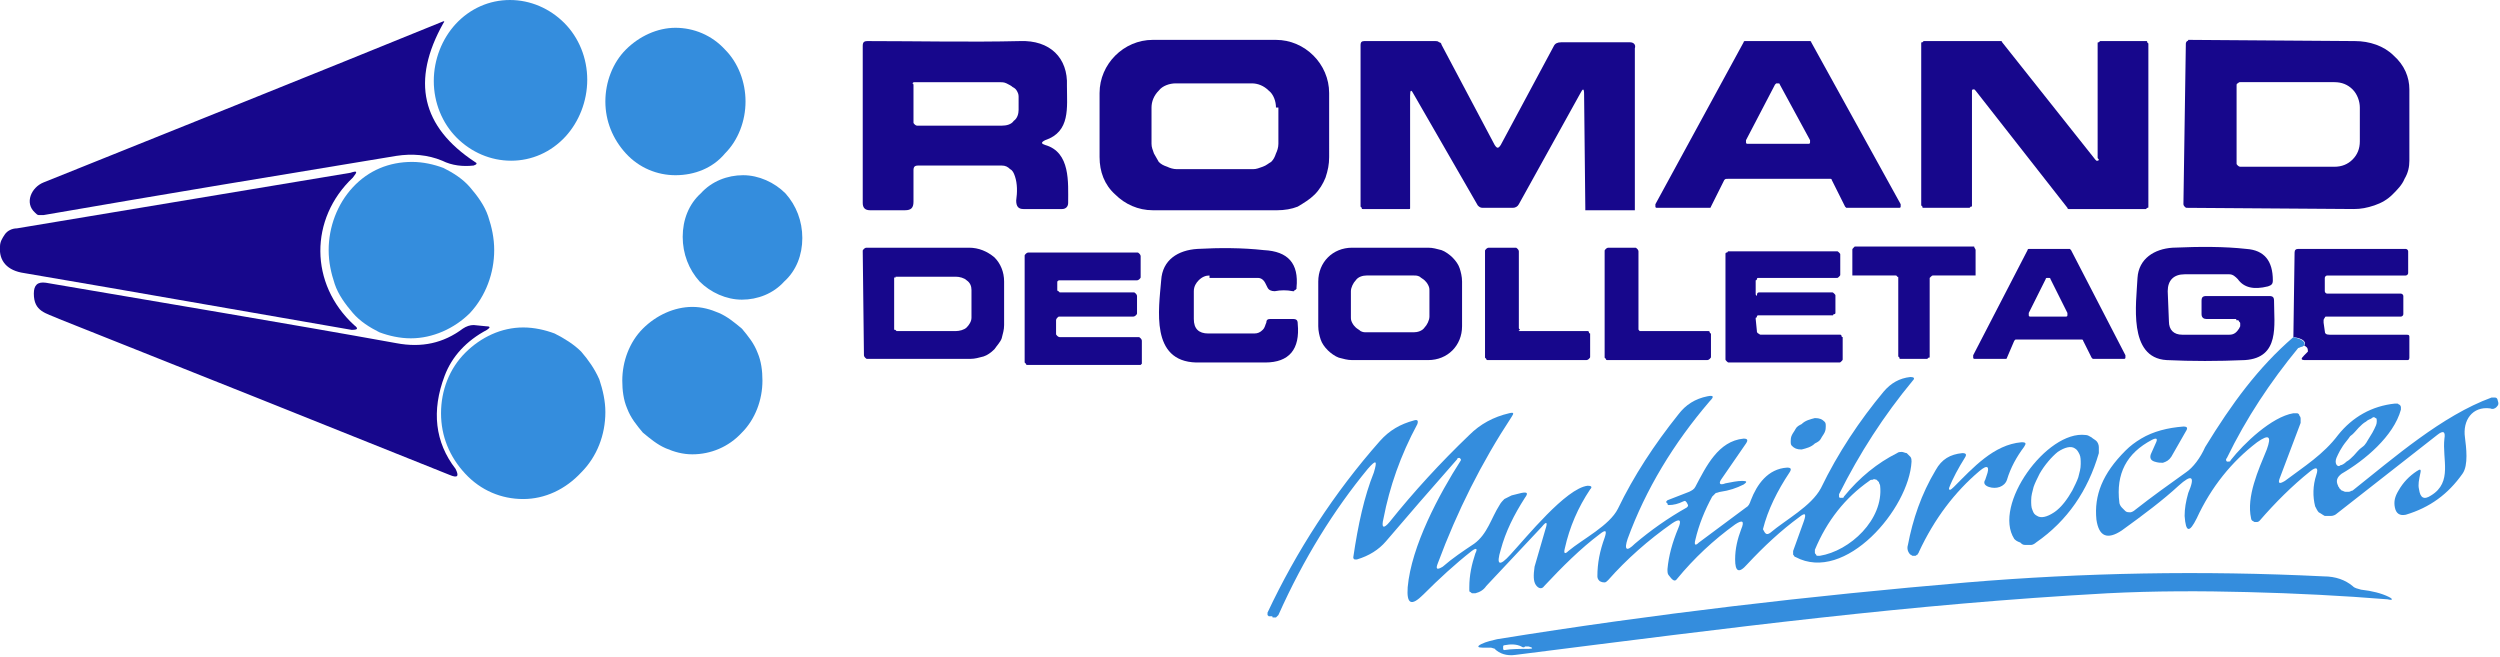 <svg xmlns="http://www.w3.org/2000/svg" xmlns:xlink="http://www.w3.org/1999/xlink" id="Calque_1" x="0px" y="0px" viewBox="0 0 206.9 54.4" style="enable-background:new 0 0 206.9 54.4;" xml:space="preserve"><style type="text/css">	.st0{fill:#17078C;}	.st1{fill:#348DDD;}</style><g>	<g>		<path class="st0" d="M110,13c0,0.6-0.1,1.1-0.3,1.7c-0.2,0.5-0.5,1-0.9,1.4c-0.4,0.4-0.9,0.7-1.4,1c-0.5,0.2-1.1,0.3-1.7,0.3H95.4   c-1.2,0-2.3-0.5-3.1-1.3C91.4,15.3,91,14.2,91,13V7.7c0-1.2,0.5-2.3,1.3-3.1s1.9-1.3,3.1-1.3h10.2c1.2,0,2.3,0.5,3.1,1.3   c0.8,0.8,1.3,1.9,1.3,3.1V13z M105.6,8.9c0-0.5-0.2-1.1-0.6-1.4c-0.4-0.4-0.9-0.6-1.4-0.6h-6.3c-0.5,0-1.1,0.2-1.4,0.6   c-0.4,0.4-0.6,0.9-0.6,1.4v3c0,0.3,0.1,0.5,0.2,0.8c0.1,0.2,0.3,0.5,0.4,0.7c0.2,0.2,0.4,0.3,0.7,0.4c0.2,0.1,0.5,0.2,0.8,0.2h6.3   c0.3,0,0.5-0.1,0.8-0.2s0.5-0.3,0.7-0.4c0.2-0.2,0.3-0.4,0.4-0.7c0.1-0.2,0.2-0.5,0.2-0.8V8.9z"></path>		<path class="st0" d="M86.5,12c2.1,0.6,1.9,3.1,1.9,4.8c0,0.3-0.2,0.5-0.5,0.5h-3.2c-0.4,0-0.6-0.2-0.6-0.7c0.1-0.7,0.1-1.4-0.1-2   c-0.1-0.3-0.2-0.5-0.4-0.6c-0.2-0.2-0.4-0.3-0.7-0.3l-6.9,0c-0.3,0-0.4,0.1-0.4,0.4l0,2.6c0,0.5-0.2,0.7-0.7,0.7l-2.9,0   c-0.4,0-0.6-0.2-0.6-0.6V3.8c0-0.3,0.1-0.4,0.4-0.4c4.2,0,8.4,0.1,12.6,0c2.5-0.1,4,1.4,3.9,3.7c0,1.8,0.3,3.8-1.8,4.5   C86.1,11.8,86.2,11.9,86.5,12z M75.6,7.1v3c0,0.1,0,0.1,0.1,0.2c0,0,0.1,0.1,0.2,0.1h7c0.4,0,0.8-0.1,1-0.4   c0.3-0.2,0.4-0.6,0.4-0.9V8.1c0-0.2,0-0.3-0.1-0.5S84,7.3,83.8,7.2c-0.1-0.1-0.3-0.2-0.5-0.3c-0.2-0.1-0.4-0.1-0.6-0.1h-7   c-0.1,0-0.1,0-0.2,0.1C75.6,6.9,75.6,7,75.6,7.1z"></path>		<path class="st0" d="M131.1,7.8c0-0.5-0.1-0.5-0.3-0.1l-5.1,9.2c-0.1,0.2-0.3,0.3-0.5,0.3l-2.5,0c-0.2,0-0.3-0.1-0.4-0.2L117,7.8   c-0.2-0.4-0.3-0.4-0.3,0.1l0,9.3c0,0.1,0,0.1-0.1,0.1l-3.8,0c-0.1,0-0.1,0-0.1-0.1c0,0-0.1-0.1-0.1-0.1V3.7c0-0.2,0.1-0.3,0.3-0.3   h5.9c0.1,0,0.2,0,0.3,0.1c0.1,0,0.2,0.1,0.2,0.2l4.4,8.3c0.2,0.3,0.3,0.3,0.5,0l4.4-8.2c0.1-0.2,0.3-0.3,0.6-0.3h5.7   c0.3,0,0.5,0.2,0.4,0.5v13.3c0,0,0,0.1,0,0.1c0,0-0.1,0-0.1,0l-3.8,0c0,0-0.1,0-0.1,0c0,0,0,0-0.1,0c0,0,0,0,0-0.1c0,0,0,0,0-0.1   L131.1,7.8z"></path>		<path class="st0" d="M142.7,14.9l-1.1,2.2c0,0,0,0.1-0.1,0.1c0,0-0.1,0-0.1,0l-4.2,0c0,0-0.1,0-0.1,0c0,0-0.1,0-0.1-0.1   c0,0,0-0.1,0-0.1c0,0,0-0.1,0-0.1l7.3-13.4c0,0,0-0.1,0.1-0.1c0,0,0.1,0,0.1,0l5.2,0c0,0,0.1,0,0.1,0c0,0,0.1,0,0.1,0.1l7.4,13.4   c0,0,0,0.1,0,0.1c0,0,0,0.1,0,0.1c0,0,0,0.1-0.1,0.1c0,0-0.1,0-0.1,0l-4.2,0c0,0-0.1,0-0.1,0c0,0-0.1-0.1-0.1-0.1l-1.1-2.2   c0,0,0-0.1-0.1-0.1s-0.1,0-0.1,0h-8.4C142.8,14.8,142.8,14.8,142.7,14.9C142.7,14.9,142.7,14.9,142.7,14.9z M144.5,11.6   c0,0,0,0.1,0,0.1c0,0,0,0.1,0,0.1c0,0,0,0.1,0.1,0.1c0,0,0.1,0,0.1,0l4.9,0c0,0,0.1,0,0.1,0c0,0,0.1,0,0.1-0.1c0,0,0-0.1,0-0.1   c0,0,0-0.1,0-0.1L147.3,7c0,0,0-0.1-0.1-0.1c0,0-0.1,0-0.1,0c0,0-0.1,0-0.1,0c0,0-0.1,0.1-0.1,0.1L144.5,11.6z"></path>		<path class="st0" d="M173.6,13V3.6c0-0.1,0-0.1,0.1-0.1c0,0,0.1-0.1,0.1-0.1h3.8c0.1,0,0.1,0,0.1,0.1c0,0,0.1,0.1,0.1,0.1l0,13.5   c0,0.1,0,0.1-0.1,0.1c0,0-0.1,0.1-0.1,0.1l-6.3,0c0,0-0.1,0-0.1,0c0,0-0.1,0-0.1-0.1l-7.6-9.7c0,0-0.1-0.1-0.1-0.1   c0,0-0.1,0-0.1,0c0,0-0.1,0-0.1,0.1c0,0,0,0.1,0,0.1l0,9.4c0,0.1,0,0.1-0.1,0.1c0,0-0.1,0.1-0.1,0.1l-3.8,0c-0.1,0-0.1,0-0.1-0.1   c0,0-0.1-0.1-0.1-0.1V3.6c0-0.1,0-0.1,0.1-0.1c0,0,0.1-0.1,0.1-0.1l6.3,0c0,0,0.1,0,0.1,0c0,0,0.1,0,0.1,0.1l7.7,9.7   c0,0,0.1,0.1,0.1,0.1c0,0,0.1,0,0.1,0c0,0,0.1,0,0.1-0.1C173.6,13.1,173.6,13.1,173.6,13z"></path>		<path class="st0" d="M180.9,3.6C180.9,3.6,180.9,3.5,180.9,3.6c0-0.1,0.1-0.2,0.1-0.2c0,0,0.1,0,0.1-0.1c0,0,0.1,0,0.1,0l13.7,0.1   c1.2,0,2.4,0.4,3.2,1.2c0.9,0.8,1.3,1.8,1.3,2.8l0,5.9c0,0.5-0.1,1-0.4,1.5c-0.2,0.5-0.6,0.9-1,1.3c-0.4,0.4-0.9,0.7-1.5,0.9   c-0.6,0.2-1.1,0.3-1.7,0.3l-13.8-0.1c-0.1,0-0.1,0-0.2-0.1c0,0-0.1-0.1-0.1-0.2L180.9,3.6z M185.1,7.1v6.4c0,0.1,0,0.1,0.1,0.2   c0,0,0.1,0.1,0.2,0.1h7.8c0.6,0,1.1-0.2,1.5-0.6c0.4-0.4,0.6-0.9,0.6-1.5V8.9c0-0.5-0.2-1.1-0.6-1.5c-0.4-0.4-0.9-0.6-1.5-0.6   h-7.8c-0.1,0-0.1,0-0.2,0.1C185.1,6.9,185.1,7,185.1,7.1z"></path>	</g>	<g>		<path class="st0" d="M100.1,22.8c-0.3,0-0.6,0.1-0.9,0.4c-0.2,0.2-0.4,0.5-0.4,0.9l0,2.3c0,0.8,0.4,1.2,1.2,1.2h3.8   c0.3,0,0.5-0.1,0.7-0.3c0.2-0.2,0.2-0.4,0.3-0.6c0-0.2,0.1-0.3,0.3-0.3l1.9,0c0.3,0,0.4,0.1,0.4,0.4c0.2,2.1-0.7,3.2-2.7,3.2   c-1.8,0-3.7,0-5.7,0c-3.8-0.1-3.1-4.4-2.9-6.8c0.1-1.7,1.4-2.5,3-2.6c1.8-0.1,3.7-0.1,5.5,0.1c2,0.1,2.9,1.1,2.7,3.1   c0,0,0,0.1,0,0.1c0,0-0.1,0.1-0.1,0.1c0,0-0.1,0-0.1,0.1c0,0-0.1,0-0.1,0c-0.5-0.1-1-0.1-1.5,0c-0.3,0-0.5-0.1-0.6-0.3l-0.2-0.4   c-0.1-0.2-0.3-0.4-0.6-0.4H100.1z"></path>		<path class="st0" d="M121,27c0,0.8-0.3,1.5-0.8,2c-0.5,0.5-1.2,0.8-2,0.8l-6.3,0c-0.4,0-0.7-0.1-1.1-0.2c-0.3-0.1-0.7-0.4-0.9-0.6   c-0.3-0.3-0.5-0.6-0.6-0.9c-0.1-0.3-0.2-0.7-0.2-1.1l0-3.7c0-0.8,0.3-1.5,0.8-2c0.5-0.5,1.2-0.8,2-0.8l6.3,0   c0.4,0,0.7,0.1,1.1,0.2c0.3,0.1,0.7,0.4,0.9,0.6c0.3,0.3,0.5,0.6,0.6,0.9c0.1,0.3,0.2,0.7,0.2,1.1L121,27z M118.3,24.1   c0-0.2,0-0.3-0.1-0.5c-0.1-0.2-0.2-0.3-0.3-0.4c-0.1-0.1-0.3-0.2-0.4-0.3c-0.2-0.1-0.3-0.1-0.5-0.1l-3.9,0c-0.3,0-0.7,0.1-0.9,0.4   c-0.2,0.2-0.4,0.6-0.4,0.9l0,2.1c0,0.2,0,0.3,0.1,0.5c0.1,0.2,0.2,0.3,0.3,0.4c0.1,0.1,0.3,0.2,0.4,0.3c0.2,0.1,0.3,0.1,0.5,0.1   l3.9,0c0.3,0,0.7-0.1,0.9-0.4c0.2-0.2,0.4-0.6,0.4-0.9L118.3,24.1z"></path>		<path class="st0" d="M185.1,26.4l-2.5,0c-0.2,0-0.4-0.1-0.4-0.4l0-1.1c0-0.3,0.1-0.4,0.4-0.4h5.2c0.3,0,0.4,0.1,0.4,0.4   c0,2,0.5,4.7-2.4,4.9c-2.3,0.1-4.4,0.1-6.5,0c-3.2-0.2-2.5-4.7-2.4-6.8c0.1-1.6,1.4-2.4,2.9-2.5c2.3-0.1,4.3-0.1,6.1,0.1   c1.5,0.1,2.2,1,2.2,2.6c0,0.3-0.1,0.4-0.4,0.5c-1.2,0.3-2,0.1-2.5-0.6c-0.2-0.2-0.4-0.4-0.7-0.4h-3.7c-0.9,0-1.4,0.5-1.4,1.4   l0.1,2.5c0,0.7,0.4,1.1,1.1,1.1h3.9c0.4,0,0.6-0.2,0.8-0.5l0.1-0.2c0-0.1,0-0.1,0-0.2c0-0.1,0-0.1-0.1-0.2c0-0.1-0.1-0.1-0.2-0.1   S185.1,26.4,185.1,26.4z"></path>		<path class="st0" d="M71.4,20.8c0-0.1,0-0.1,0.1-0.2c0,0,0.1-0.1,0.2-0.1l8.5,0c0.8,0,1.5,0.3,2.1,0.8c0.5,0.5,0.8,1.2,0.8,2   l0,3.6c0,0.4-0.1,0.7-0.2,1.1c-0.1,0.3-0.4,0.6-0.6,0.9c-0.3,0.3-0.6,0.5-0.9,0.6c-0.4,0.1-0.7,0.2-1.1,0.2l-8.5,0   c-0.1,0-0.1,0-0.2-0.1c0,0-0.1-0.1-0.1-0.2L71.4,20.8z M74,23v4.2c0,0.1,0,0.1,0.1,0.1c0,0,0.1,0.1,0.1,0.1h4.9   c0.3,0,0.7-0.1,0.9-0.3c0.2-0.2,0.4-0.5,0.4-0.8V24c0-0.3-0.1-0.6-0.4-0.8c-0.2-0.2-0.6-0.3-0.9-0.3h-4.9c-0.1,0-0.1,0-0.1,0.1   C74,22.9,74,23,74,23z"></path>		<path class="st0" d="M87.5,22.9l0,1c0,0,0,0.1,0,0.1c0,0,0,0.1,0.1,0.1c0,0,0,0,0.1,0.1c0,0,0.1,0,0.1,0h6c0.1,0,0.1,0,0.2,0.1   c0,0,0.1,0.1,0.1,0.2l0,1.4c0,0.1,0,0.1-0.1,0.2c0,0-0.1,0.1-0.2,0.1l-6.1,0c-0.1,0-0.1,0-0.2,0.1c0,0-0.1,0.1-0.1,0.2l0,1.1   c0,0.1,0,0.1,0.1,0.2c0,0,0.1,0.1,0.2,0.1l6.5,0c0.1,0,0.1,0,0.2,0.1c0,0,0.1,0.1,0.1,0.2l0,1.7c0,0,0,0.1,0,0.1c0,0,0,0.1,0,0.1   c0,0,0,0-0.1,0.1c0,0-0.1,0-0.1,0l-9.2,0c0,0-0.1,0-0.1,0c0,0-0.1,0-0.1-0.1c0,0,0,0-0.1-0.1c0,0,0-0.1,0-0.1l0-8.7   c0-0.1,0-0.1,0.1-0.2c0,0,0.1-0.1,0.2-0.1h9c0.1,0,0.1,0,0.2,0.1c0,0,0.1,0.1,0.1,0.2l0,1.7c0,0.1,0,0.1-0.1,0.2   c0,0-0.1,0.1-0.2,0.1h-6.4c-0.1,0-0.1,0-0.2,0.1C87.5,22.8,87.5,22.9,87.5,22.9z"></path>		<path class="st0" d="M125.8,27.4l5.5,0c0,0,0.1,0,0.1,0c0,0,0.1,0,0.1,0.1c0,0,0,0.1,0.1,0.1c0,0,0,0.1,0,0.1l0,1.8   c0,0.1,0,0.1-0.1,0.2c0,0-0.1,0.1-0.2,0.1h-8.1c0,0-0.1,0-0.1,0c0,0-0.1,0-0.1-0.1c0,0,0,0-0.1-0.1c0,0,0-0.1,0-0.1v-8.7   c0-0.1,0-0.1,0.1-0.2c0,0,0.1-0.1,0.2-0.1l2.2,0c0.1,0,0.1,0,0.2,0.1c0,0,0.1,0.1,0.1,0.2l0,6.3c0,0.1,0,0.1,0.1,0.2   C125.6,27.4,125.7,27.4,125.8,27.4z"></path>		<path class="st0" d="M135.7,27.4l5.6,0c0,0,0.1,0,0.1,0c0,0,0.1,0,0.1,0.1c0,0,0,0.1,0.1,0.1c0,0,0,0.1,0,0.1l0,1.8   c0,0.1,0,0.1-0.1,0.2c0,0-0.1,0.1-0.2,0.1h-8.2c0,0-0.1,0-0.1,0c0,0-0.1,0-0.1-0.1c0,0,0,0-0.1-0.1c0,0,0-0.1,0-0.1v-8.7   c0-0.1,0-0.1,0.1-0.2c0,0,0.1-0.1,0.2-0.1l2.2,0c0.1,0,0.1,0,0.2,0.1c0,0,0.1,0.1,0.1,0.2v6.4c0,0.1,0,0.1,0.1,0.2   C135.6,27.4,135.6,27.4,135.7,27.4z"></path>		<path class="st0" d="M145.6,24.2h6c0.1,0,0.1,0,0.2,0.1c0.1,0.1,0.1,0.1,0.1,0.2v1.3c0,0,0,0.1,0,0.1c0,0,0,0.1-0.1,0.1   c0,0-0.1,0-0.1,0.1c0,0-0.1,0-0.1,0l-6,0c0,0-0.1,0-0.1,0c0,0-0.1,0-0.1,0.1c0,0,0,0.1-0.1,0.1c0,0,0,0.1,0,0.1l0.1,1   c0,0.1,0,0.1,0.1,0.2c0.1,0,0.1,0.1,0.2,0.1l6.5,0c0,0,0.1,0,0.1,0c0,0,0.1,0,0.1,0.1c0,0,0,0.1,0.1,0.1c0,0,0,0.1,0,0.1l0,1.7   c0,0.1,0,0.1-0.1,0.2c-0.1,0.1-0.1,0.1-0.2,0.1l-9.1,0c-0.1,0-0.1,0-0.2-0.1c-0.1-0.1-0.1-0.1-0.1-0.2l0-8.6c0,0,0-0.1,0-0.1   c0,0,0-0.1,0.1-0.1c0,0,0.1,0,0.1-0.1c0,0,0.1,0,0.1,0h8.9c0.1,0,0.1,0,0.2,0.1c0.1,0.1,0.1,0.1,0.1,0.2l0,1.6   c0,0.1,0,0.1-0.1,0.2c-0.1,0.1-0.1,0.1-0.2,0.1h-6.4c0,0-0.1,0-0.1,0c0,0-0.1,0-0.1,0.1c0,0,0,0.1-0.1,0.1c0,0,0,0.1,0,0.1l0,1   c0,0.1,0,0.1,0.1,0.2C145.4,24.2,145.5,24.2,145.6,24.2z"></path>		<path class="st0" d="M156.9,22.8l-3.4,0c0,0-0.1,0-0.1,0c0,0,0,0-0.1,0c0,0,0,0,0-0.1c0,0,0-0.1,0-0.1l0-1.9c0-0.1,0-0.1,0.1-0.2   c0,0,0.1-0.1,0.1-0.1h9.8c0.1,0,0.1,0,0.1,0.1c0,0,0.1,0.1,0.1,0.2v1.9c0,0,0,0.1,0,0.1c0,0,0,0,0,0.1c0,0,0,0-0.1,0   c0,0-0.1,0-0.1,0H160c-0.1,0-0.1,0-0.2,0.1c0,0-0.1,0.1-0.1,0.1v6.5c0,0.1,0,0.1-0.1,0.1c0,0-0.1,0.1-0.1,0.1l-2.2,0   c-0.1,0-0.1,0-0.1-0.1c0,0-0.1-0.1-0.1-0.1V23c0-0.1,0-0.1-0.1-0.1C157,22.9,157,22.8,156.9,22.8z"></path>		<path class="st0" d="M172.1,28.1l-5.2,0c0,0-0.1,0-0.1,0c0,0-0.1,0.1-0.1,0.1l-0.6,1.4c0,0,0,0.1-0.1,0.1s-0.1,0-0.1,0h-2.4   c0,0-0.1,0-0.1,0c0,0-0.1,0-0.1-0.1c0,0,0-0.1,0-0.1c0,0,0-0.1,0-0.1l4.5-8.7c0,0,0-0.1,0.1-0.1s0.1,0,0.1,0h3.2c0,0,0.1,0,0.1,0   c0,0,0.1,0.1,0.1,0.1l4.5,8.7c0,0,0,0.1,0,0.1c0,0,0,0.1,0,0.1c0,0,0,0.1-0.1,0.1c0,0-0.1,0-0.1,0l-2.4,0c0,0-0.1,0-0.1,0   c0,0-0.1-0.1-0.1-0.1l-0.7-1.4c0,0,0-0.1-0.1-0.1C172.2,28.1,172.1,28.1,172.1,28.1z M167.9,25.9c0,0,0,0.1,0,0.1c0,0,0,0.1,0,0.1   c0,0,0,0.1,0.1,0.1c0,0,0.1,0,0.1,0l2.8,0c0,0,0.1,0,0.1,0c0,0,0.1,0,0.1-0.1c0,0,0-0.1,0-0.1c0,0,0-0.1,0-0.1l-1.4-2.8   c0,0,0-0.1-0.1-0.1c0,0-0.1,0-0.1,0c0,0-0.1,0-0.1,0c0,0-0.1,0-0.1,0.1L167.9,25.9z"></path>		<path class="st0" d="M190.7,28.6c0.2-0.3-0.1-0.6-0.9-0.7l0.1-7c0-0.2,0.1-0.3,0.3-0.3h8.9c0.1,0,0.2,0.1,0.2,0.2v1.8   c0,0.1-0.1,0.2-0.2,0.2h-6.5c-0.1,0-0.2,0.1-0.2,0.2l0,1.1c0,0.1,0.1,0.2,0.2,0.2h6.1c0.1,0,0.2,0.1,0.2,0.2l0,1.5   c0,0.1-0.1,0.2-0.2,0.2l-6,0c-0.1,0-0.1,0-0.2,0c-0.1,0-0.1,0.1-0.1,0.1c0,0-0.1,0.1-0.1,0.2c0,0.1,0,0.1,0,0.2l0.1,0.7   c0,0.2,0.1,0.3,0.4,0.3h6.4c0.2,0,0.2,0.1,0.2,0.2l0,1.7c0,0.2-0.1,0.2-0.2,0.2h-8.4c-0.4,0-0.4-0.1-0.1-0.4l0.2-0.2   c0,0,0.1-0.1,0.1-0.1c0,0,0-0.1,0-0.1C191,28.8,190.9,28.7,190.7,28.6z"></path>	</g></g><g>	<g>		<path class="st0" d="M36.6,13.3c-1.2-0.5-2.5-0.6-3.8-0.4c-9.7,1.6-19.4,3.2-29.2,4.9c-0.1,0-0.3,0-0.4,0c-0.1,0-0.2-0.1-0.3-0.2   c-0.9-0.8-0.3-2.1,0.7-2.5c11.2-4.5,22.2-8.9,33-13.3c0.2-0.1,0.2,0,0.1,0.1c-2.7,4.8-1.8,8.6,2.6,11.5c0.2,0.1,0.2,0.2-0.1,0.3   C38.3,13.8,37.4,13.7,36.6,13.3z"></path>		<path class="st0" d="M29.2,14.7c-3.6,3.4-3.6,8.8,0.1,12.2c0.4,0.3,0.3,0.4-0.2,0.4c-8.7-1.5-17.7-3.1-27.1-4.7   c-1.4-0.2-2.1-1-2-2.2c0-0.4,0.2-0.7,0.4-1c0.2-0.3,0.6-0.5,1-0.5l27.6-4.6C29.6,14.1,29.6,14.2,29.2,14.7z"></path>		<path class="st0" d="M37.2,39.3c-10.7-4.3-21.5-8.6-32.3-12.9c-1.1-0.5-2.1-0.6-2.1-2.1c0-0.7,0.3-1,1-0.9c9.9,1.7,19.6,3.3,29,5   c2.1,0.4,3.9,0,5.5-1.2c0.3-0.2,0.6-0.3,0.9-0.3l1,0.1c0.4,0,0.4,0.1,0.1,0.3c-1.7,0.9-2.9,2.2-3.5,3.8c-1.1,2.9-0.8,5.5,0.9,7.7   C38,39.4,37.9,39.6,37.2,39.3z"></path>	</g>	<g>		<path class="st1" d="M42.3,13.3c-1.7,0-3.3-0.7-4.5-1.9c-1.2-1.2-1.9-2.9-1.9-4.7c0-1.8,0.7-3.5,1.8-4.7c1.2-1.3,2.8-2,4.5-2   c1.7,0,3.3,0.7,4.5,1.9c1.2,1.2,1.9,2.9,1.9,4.7c0,1.8-0.7,3.5-1.8,4.7C45.6,12.6,44,13.3,42.3,13.3z"></path>		<path class="st1" d="M55.9,14.5c-1.5,0-3-0.6-4.1-1.8s-1.7-2.7-1.7-4.3c0-1.6,0.6-3.2,1.7-4.3s2.6-1.8,4.1-1.8   c1.5,0,3,0.6,4.1,1.8c1.1,1.1,1.7,2.7,1.7,4.3c0,1.6-0.6,3.2-1.7,4.3C59,13.9,57.5,14.5,55.9,14.5z"></path>		<path class="st1" d="M34,28c-0.9,0-1.8-0.2-2.6-0.5c-0.8-0.4-1.6-0.9-2.2-1.6c-0.6-0.7-1.2-1.5-1.5-2.4c-0.3-0.9-0.5-1.8-0.5-2.8   c0-1.9,0.7-3.8,2-5.2c1.3-1.4,3-2.1,4.9-2.1c0.9,0,1.8,0.2,2.6,0.5c0.8,0.4,1.6,0.9,2.2,1.6c0.6,0.7,1.2,1.5,1.5,2.4   c0.3,0.9,0.5,1.8,0.5,2.8c0,1.9-0.7,3.8-2,5.2C37.6,27.2,35.8,28,34,28z"></path>		<path class="st1" d="M61.4,24.8c-1.3,0-2.6-0.6-3.5-1.5c-0.9-1-1.4-2.3-1.4-3.7c0-1.4,0.5-2.7,1.5-3.6c0.9-1,2.2-1.5,3.5-1.5   c1.3,0,2.6,0.6,3.5,1.5c0.9,1,1.4,2.3,1.4,3.7c0,1.4-0.5,2.7-1.5,3.6C64,24.3,62.7,24.8,61.4,24.8z"></path>		<path class="st1" d="M57.3,37.6c-0.8,0-1.5-0.2-2.2-0.5c-0.7-0.3-1.3-0.8-1.9-1.3c-0.5-0.6-1-1.2-1.3-2c-0.3-0.7-0.4-1.5-0.4-2.3   c0-1.6,0.6-3.2,1.7-4.3c1.1-1.1,2.6-1.8,4.1-1.8c0.8,0,1.5,0.2,2.2,0.5c0.7,0.3,1.3,0.8,1.9,1.3c0.5,0.6,1,1.2,1.3,2   c0.3,0.7,0.4,1.5,0.4,2.3c0,1.6-0.6,3.2-1.7,4.3C60.3,37,58.8,37.6,57.3,37.6z"></path>		<path class="st1" d="M43.3,41.3c-1.8,0-3.5-0.7-4.8-2.1s-2-3.1-2-5c0-1.9,0.7-3.7,2-5c1.3-1.3,3-2.1,4.8-2.1   c0.9,0,1.8,0.2,2.6,0.5c0.8,0.4,1.6,0.9,2.2,1.5c0.6,0.7,1.1,1.4,1.5,2.3c0.3,0.9,0.5,1.8,0.5,2.7c0,1.9-0.7,3.7-2,5   C46.8,40.5,45.1,41.3,43.3,41.3z"></path>	</g></g><g>	<g>		<path class="st1" d="M189.8,27.9c0.8,0.2,1,0.4,0.9,0.7c-0.1,0-0.1,0.1-0.2,0.1c-0.1,0-0.2,0.1-0.3,0.1c-2.3,2.8-4.3,5.8-5.9,9.1   c-0.1,0.1-0.1,0.2,0,0.3c0,0,0,0,0.1,0c0.1,0,0.2,0,0.2-0.1c1.1-1.4,3.4-3.6,5.2-3.9c0.1,0,0.2,0,0.3,0c0.1,0,0.2,0.1,0.2,0.2   c0.1,0.1,0.1,0.2,0.1,0.3c0,0.1,0,0.2,0,0.3l-1.7,4.5c-0.2,0.5-0.1,0.6,0.4,0.3c1.6-1.2,3.2-2.2,4.4-3.8c1.2-1.5,2.8-2.4,4.7-2.6   c0.1,0,0.1,0,0.2,0c0.1,0,0.1,0.1,0.2,0.1c0,0,0.1,0.1,0.1,0.2c0,0.1,0,0.1,0,0.2c-0.6,2.2-3,4.2-4.9,5.3c-0.4,0.3-0.5,0.6-0.3,1   c0,0.1,0.1,0.1,0.1,0.2c0.1,0.1,0.1,0.1,0.2,0.2c0.1,0,0.2,0.1,0.3,0.1s0.2,0,0.3,0c0.1,0,0.2-0.1,0.3-0.1   c3.4-2.7,7.4-6.2,11.5-7.7c0.1,0,0.2,0,0.3,0c0.1,0,0.2,0.1,0.2,0.2c0.1,0.3,0.1,0.4-0.1,0.6c-0.1,0.1-0.3,0.2-0.5,0.1   c-1.5-0.2-2.3,1-2.1,2.4c0.1,0.8,0.3,2.3-0.2,3c-1.2,1.7-2.7,2.8-4.7,3.4c-0.5,0.1-0.8-0.1-0.9-0.6c-0.1-0.5,0-0.9,0.3-1.4   c0.4-0.7,0.9-1.2,1.5-1.6c0.3-0.2,0.4-0.2,0.3,0.2c-0.1,0.5-0.2,0.9-0.1,1.3c0.1,0.7,0.4,0.9,1,0.5c1.8-1.1,0.9-3,1.1-4.7   c0.1-0.6-0.1-0.7-0.6-0.3l-8.3,6.5c-0.1,0.1-0.3,0.2-0.5,0.2c-0.2,0-0.4,0-0.5,0c-0.2-0.1-0.3-0.2-0.5-0.3   c-0.1-0.1-0.2-0.3-0.3-0.5c-0.2-0.8-0.2-1.7,0.1-2.6c0.2-0.6,0-0.7-0.5-0.3c-1.5,1.2-2.9,2.6-4.2,4.1c0,0-0.1,0.1-0.2,0.1   c-0.1,0-0.1,0-0.2,0c-0.1,0-0.1-0.1-0.2-0.1c0,0-0.1-0.1-0.1-0.2c-0.4-1.8,0.6-4,1.3-5.7c0.4-1.1,0.2-1.3-0.8-0.6   c-2.1,1.6-3.8,3.7-5,6.3c-0.6,1.2-0.9,1.2-1-0.2c0-0.6,0.1-1.2,0.3-1.9c0.6-1.4,0.3-1.6-0.8-0.6c-1.3,1.2-2.9,2.4-4.7,3.7   c-1.2,0.8-1.9,0.5-2.1-0.9c-0.2-2,0.5-3.8,2.4-5.7c0.4-0.4,0.8-0.7,1.3-1c1-0.6,2.2-0.9,3.5-1c0.3,0,0.4,0.1,0.2,0.4l-1.2,2.1   c-0.2,0.3-0.4,0.4-0.7,0.5c-0.2,0-0.4,0-0.7-0.1c-0.3-0.1-0.4-0.3-0.3-0.6l0.4-0.9c0.2-0.4,0.1-0.5-0.3-0.3   c-2.1,1.1-3,2.8-2.7,5.2c0,0.1,0.1,0.3,0.2,0.4c0.1,0.1,0.2,0.2,0.3,0.3c0.1,0.1,0.3,0.1,0.4,0.1c0.1,0,0.3-0.1,0.4-0.2   c1.4-1.1,2.8-2.1,4.2-3.1c0.6-0.4,1.2-1.2,1.6-2.1C184.7,33.4,186.9,30.4,189.8,27.9z M193.4,38.5c0.1,0.1,0.2,0.1,0.3,0   c0.1,0,0.3-0.1,0.5-0.3c0.2-0.1,0.4-0.3,0.6-0.5s0.4-0.5,0.7-0.7s0.4-0.5,0.6-0.8c0.2-0.3,0.3-0.5,0.4-0.7   c0.1-0.2,0.2-0.4,0.2-0.6c0-0.2,0-0.3-0.1-0.3c-0.1-0.1-0.2-0.1-0.3,0s-0.3,0.1-0.5,0.3c-0.2,0.1-0.4,0.3-0.6,0.5   c-0.2,0.2-0.4,0.5-0.7,0.7c-0.2,0.3-0.4,0.5-0.6,0.8c-0.2,0.3-0.3,0.5-0.4,0.7c-0.1,0.2-0.2,0.4-0.2,0.6S193.4,38.5,193.4,38.5z"></path>		<path class="st1" d="M146.5,44.1c1.3-1.1,3.4-2.2,4.2-3.7c1.4-2.9,3.2-5.6,5.2-8c0.6-0.7,1.3-1.1,2.2-1.2c0.3,0,0.4,0.1,0.2,0.3   c-2.4,2.9-4.4,6-6.1,9.4c0,0.1,0,0.1,0,0.2c0,0,0,0.1,0.1,0.1c0,0,0.1,0,0.1,0c0,0,0.1,0,0.1,0c0,0,0.1,0,0.1-0.1   c1.3-1.6,2.8-2.8,4.4-3.6c0.1-0.1,0.3-0.1,0.4-0.1c0.1,0,0.3,0.1,0.4,0.1c0.1,0.1,0.2,0.2,0.3,0.3c0.1,0.1,0.1,0.3,0.1,0.4   c-0.2,3.9-5.5,10.1-9.6,7.9c-0.1,0-0.1-0.1-0.2-0.2c0-0.1,0-0.2,0-0.3l0.9-2.5c0.2-0.6,0.1-0.7-0.4-0.3c-1.5,1.1-2.9,2.4-4.3,3.9   c-0.7,0.8-1,0.6-1-0.4c0-0.9,0.2-1.7,0.5-2.5c0.3-0.7,0.1-0.8-0.5-0.4c-1.8,1.3-3.4,2.8-4.8,4.5c-0.2,0.3-0.4,0.1-0.7-0.3   c-0.1-0.1-0.1-0.3-0.1-0.5c0.1-1.1,0.4-2.2,0.9-3.4c0.3-0.7,0.1-0.8-0.5-0.4c-2,1.4-3.8,3-5.3,4.7c-0.1,0.1-0.2,0.2-0.3,0.2   c-0.1,0-0.2,0-0.4-0.1c-0.1-0.1-0.2-0.2-0.2-0.4c0-1.1,0.2-2.1,0.6-3.2c0.2-0.6,0.1-0.7-0.4-0.3c-1.6,1.2-3.1,2.7-4.6,4.3   c-0.2,0.3-0.5,0.2-0.7-0.1c-0.2-0.3-0.2-0.8-0.1-1.5c0.3-1,0.6-2.1,0.9-3.1c0.2-0.6,0.1-0.7-0.3-0.2c-1.6,1.7-3.1,3.3-4.6,4.9   c-0.2,0.3-0.5,0.5-0.9,0.6c-0.1,0-0.1,0-0.2,0c-0.1,0-0.1,0-0.2-0.1c-0.1,0-0.1-0.1-0.1-0.2c0-0.1,0-0.1,0-0.2   c0-1,0.2-1.9,0.5-2.8c0.2-0.4,0.1-0.5-0.3-0.2c-1.4,1.1-2.7,2.3-4,3.6c-1,1-1.4,0.8-1.3-0.6c0.3-3.4,2.6-7.7,4.4-10.5   c0,0,0,0,0-0.1l-0.1-0.1c0,0-0.1,0-0.1,0c0,0-0.1,0-0.1,0.1c-2.2,2.5-4.2,4.8-5.9,6.8c-0.6,0.7-1.4,1.2-2.4,1.5c0,0-0.1,0-0.1,0   c0,0-0.1,0-0.1,0c0,0,0,0-0.1-0.1c0,0,0-0.1,0-0.1c0.4-2.7,0.9-5,1.7-7c0.3-1,0.2-1.1-0.5-0.3c-2.8,3.4-5.3,7.4-7.4,12.1   c0,0-0.1,0.1-0.1,0.1c0,0-0.1,0.1-0.1,0.1c-0.1,0-0.1,0-0.2,0c-0.1,0-0.1,0-0.1-0.1L105,51c0,0-0.1-0.1-0.1-0.1c0-0.1,0-0.1,0-0.2   c2.4-5.1,5.5-9.9,9.3-14.2c0.8-0.9,1.7-1.4,2.8-1.7c0.3-0.1,0.4,0,0.3,0.3c-1.4,2.6-2.3,5.2-2.8,7.8c-0.2,0.8,0,0.9,0.5,0.3   c2-2.5,4.2-4.9,6.6-7.2c0.9-0.9,2-1.5,3.3-1.8c0.4-0.1,0.4,0,0.2,0.3c-2.5,3.8-4.5,7.8-6.1,12.1c-0.2,0.5-0.1,0.6,0.4,0.3   c0.8-0.7,1.7-1.3,2.6-1.9c1.1-0.8,1.4-2.1,2.1-3.2c0.1-0.2,0.3-0.4,0.4-0.5c0.2-0.1,0.4-0.2,0.6-0.3l0.8-0.2   c0.5-0.1,0.6,0,0.3,0.4c-0.9,1.4-1.6,2.8-2,4.3c-0.4,1.3-0.1,1.4,0.8,0.4c1.3-1.4,4.6-5.5,6.4-5.7c0.3,0,0.4,0.1,0.2,0.3   c-1,1.5-1.7,3.1-2.1,4.9c-0.1,0.4,0,0.5,0.3,0.2c1.2-1,3.4-2.1,4.1-3.5c1.3-2.7,3-5.3,5-7.8c0.6-0.8,1.4-1.3,2.4-1.5   c0.5-0.1,0.6,0,0.2,0.4c-3,3.5-5.3,7.3-6.8,11.4c-0.3,0.9-0.1,1.1,0.6,0.4c1.3-1.1,2.7-2.1,4.3-3c0.1-0.1,0.1-0.1,0.1-0.2   l-0.1-0.2c-0.1-0.1-0.1-0.2-0.3-0.1c-0.4,0.2-0.8,0.3-1.2,0.3c0,0-0.1,0-0.1-0.1c0,0,0-0.1-0.1-0.1c0,0,0-0.1,0-0.1   c0,0,0.1-0.1,0.1-0.1l1.8-0.7c0.2-0.1,0.4-0.2,0.5-0.4c0.9-1.7,1.9-3.8,4-4c0.3,0,0.4,0.1,0.2,0.4l-2,2.9   c-0.3,0.4-0.2,0.6,0.3,0.4c0.5-0.1,1-0.2,1.4-0.2c0.4,0,0.4,0.1,0.1,0.3c-0.6,0.3-1.2,0.5-1.9,0.6c-0.1,0-0.3,0.1-0.4,0.1   c-0.1,0.1-0.2,0.2-0.3,0.3c-0.6,1.1-1.1,2.3-1.4,3.6c-0.1,0.4,0,0.5,0.3,0.2l3.9-2.9c0.2-0.1,0.3-0.3,0.4-0.6   c0.5-1.3,1.4-2.6,3-2.7c0.3,0,0.4,0.1,0.2,0.4c-1,1.5-1.8,3.1-2.2,4.7C146.1,44.2,146.2,44.3,146.5,44.1z M150.6,46   c2.5-0.4,5.3-3,5-5.8c0-0.1-0.1-0.2-0.1-0.3c-0.1-0.1-0.1-0.1-0.2-0.2c-0.1,0-0.2-0.1-0.3,0c-0.1,0-0.2,0-0.3,0.1   c-2,1.4-3.5,3.3-4.5,5.7c0,0.1,0,0.1,0,0.2c0,0.1,0,0.1,0.1,0.2c0,0.1,0.1,0.1,0.2,0.1C150.5,46,150.6,46,150.6,46z"></path>		<path class="st1" d="M151,34.9c0.1,0.1,0.1,0.2,0.1,0.4c0,0.1,0,0.3-0.1,0.5s-0.2,0.3-0.3,0.5c-0.1,0.2-0.3,0.3-0.5,0.4   c-0.3,0.3-0.7,0.4-1.1,0.5c-0.4,0-0.6-0.1-0.8-0.3c-0.1-0.1-0.1-0.2-0.1-0.4c0-0.1,0-0.3,0.1-0.5c0.1-0.2,0.2-0.3,0.3-0.5   c0.1-0.2,0.3-0.3,0.5-0.4c0.3-0.3,0.7-0.4,1.1-0.5C150.6,34.6,150.8,34.7,151,34.9z"></path>		<path class="st1" d="M166.7,44.6c-1.8-2.8,2.7-9,5.9-8.6c0.2,0,0.3,0.1,0.5,0.2c0.1,0.1,0.3,0.2,0.4,0.3c0.1,0.1,0.2,0.3,0.2,0.5   c0,0.2,0,0.3,0,0.5c-0.9,3.1-2.6,5.6-5.2,7.4c-0.1,0.1-0.3,0.2-0.4,0.2c-0.2,0-0.3,0-0.5,0c-0.2,0-0.3-0.1-0.4-0.2   C166.9,44.8,166.8,44.7,166.7,44.6z M168.6,42.7c0.3,0.2,0.8,0.1,1.4-0.3s1.1-1.1,1.5-1.8c0.2-0.4,0.4-0.8,0.5-1.1   c0.1-0.4,0.2-0.7,0.2-1.1c0-0.3,0-0.6-0.1-0.8c-0.1-0.2-0.2-0.4-0.4-0.5c-0.3-0.2-0.8-0.1-1.4,0.3c-0.5,0.4-1.1,1.1-1.5,1.8   c-0.2,0.4-0.4,0.8-0.5,1.1c-0.1,0.4-0.2,0.7-0.2,1.1c0,0.3,0,0.6,0.1,0.8C168.3,42.5,168.4,42.6,168.6,42.7z"></path>		<path class="st1" d="M161.7,40.3c1.6-1.6,3.3-3.5,5.6-3.7c0.4,0,0.4,0.1,0.2,0.4c-0.6,0.8-1.1,1.7-1.4,2.7   c-0.2,0.6-0.9,0.8-1.5,0.6c-0.3-0.1-0.5-0.3-0.3-0.6l0.1-0.3c0.3-0.8,0.1-1-0.6-0.4c-2,1.7-3.7,3.9-5,6.7c0,0.1-0.1,0.1-0.1,0.2   c-0.1,0-0.1,0.1-0.2,0.1c-0.1,0-0.1,0-0.2,0c-0.1,0-0.1-0.1-0.2-0.1c-0.2-0.2-0.3-0.5-0.2-0.8c0.4-2.1,1.1-4.2,2.3-6.2   c0.5-0.9,1.2-1.3,2.2-1.4c0.3,0,0.4,0.1,0.2,0.4c-0.5,0.8-1,1.7-1.3,2.5C161.3,40.6,161.4,40.6,161.7,40.3z"></path>	</g>	<path class="st1" d="M123.4,53.6l-0.7,0c-0.4,0-0.5-0.1-0.1-0.3c0.4-0.2,0.9-0.3,1.3-0.4c13-2.1,26-3.6,38.9-4.7  c9.6-0.8,19.4-1,29.5-0.5c1,0,1.8,0.3,2.4,0.8c0.2,0.2,0.4,0.2,0.7,0.3c0.9,0.1,1.7,0.3,2.3,0.6c0.4,0.2,0.3,0.3-0.1,0.2  c-3.7-0.3-7.6-0.5-11.6-0.6c-3.8-0.1-7.7-0.1-11.6,0.1c-16.3,0.9-30.8,2.8-49,5.1c-0.7,0.1-1.3-0.1-1.7-0.5  C123.8,53.7,123.7,53.7,123.4,53.6z M125.9,53.5c-0.4-0.2-0.9-0.2-1.4-0.1c0,0-0.1,0-0.1,0.1l0,0.2c0,0,0,0.1,0.1,0.1  c0.6-0.1,1.3-0.1,2-0.1c0.4,0,0.4-0.1,0-0.2c-0.1,0-0.2,0-0.3,0C126.2,53.6,126,53.6,125.9,53.5z"></path></g></svg>